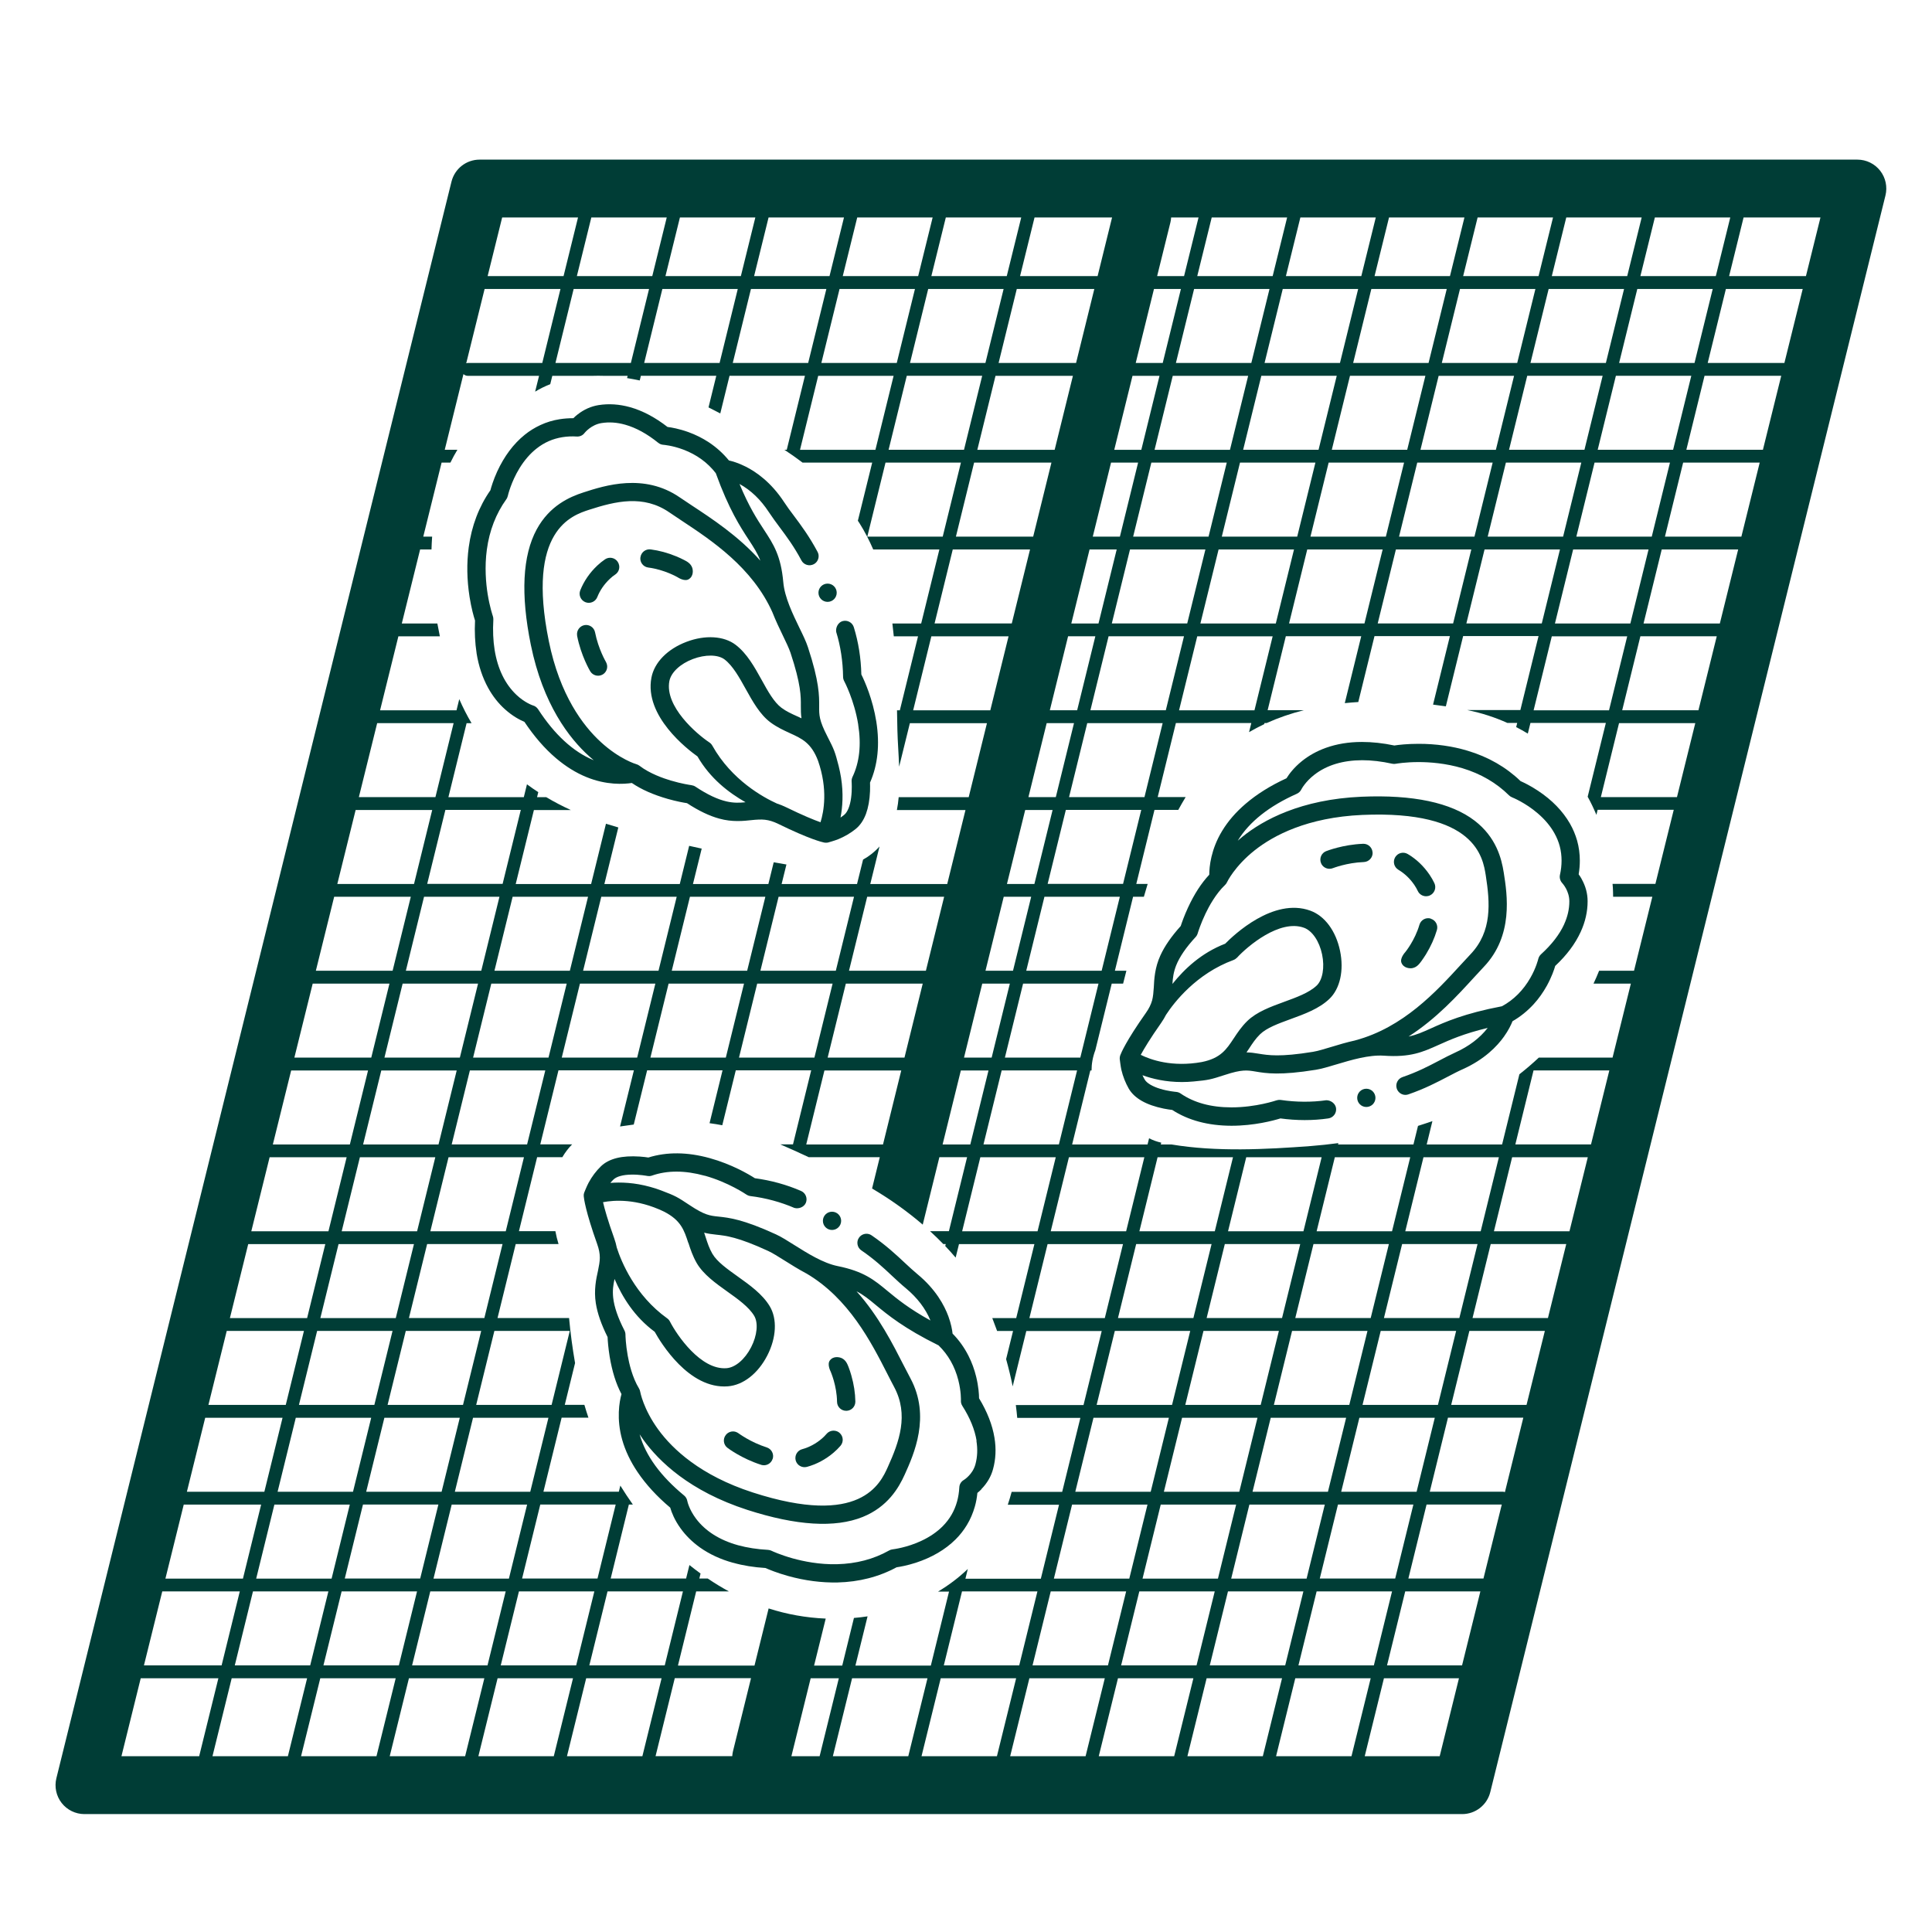 <svg xmlns="http://www.w3.org/2000/svg" id="Camada_1" data-name="Camada 1" viewBox="0 0 300.52 300.52"><defs><style>      .cls-1 {        fill: #003d36;      }    </style></defs><g><path class="cls-1" d="M246.03,136.73c-.14-.26-.3-.5-.47-.73.12-.72.18-1.44.18-2.13,0-1.06-.14-2.1-.42-3.11-.26-.91-.63-1.8-1.11-2.64-1.12-1.95-2.79-3.68-4.99-5.13-1.19-.79-2.21-1.27-2.7-1.49-2.25-2.17-5.01-3.76-8.22-4.72-2.38-.72-4.96-1.08-7.65-1.08-1.79,0-3.12.16-3.76.26-1.76-.37-3.45-.55-5.03-.55h-.04c-2.02,0-3.9.31-5.6.92-1.39.5-2.64,1.2-3.71,2.06-1.25,1.01-1.99,2.01-2.4,2.67-2.47,1.13-4.61,2.47-6.36,3.97-1.51,1.29-2.74,2.71-3.65,4.22-1.74,2.86-2,5.56-2,6.81,0,.03,0,.01,0,0-1.24,1.32-2.33,3-3.32,5.14-.58,1.26-.95,2.32-1.12,2.84-1.46,1.63-2.5,3.12-3.16,4.57-.88,1.92-.97,3.71-1.03,5-.04.67-.11,1.44-.26,2-.19.66-.48,1.25-.95,1.92-3.14,4.45-3.89,6.3-4.01,6.63-.06.17-.09.36-.08.54,0,0,.13,1.13.25,1.68.25,1.07.65,2.07,1.17,2.98.45.75,1.11,1.37,2.04,1.9.92.52,2.03.9,3.38,1.18.56.11,1.04.18,1.33.21,2.51,1.63,5.61,2.45,9.21,2.46,3.55,0,6.51-.8,7.62-1.14,2.52.34,5.04.35,7.44,0,.78-.11,1.32-.83,1.21-1.61-.1-.7-.8-1.22-1.51-1.22-2.24.32-4.7.31-7.06-.04-.23-.03-.46-.01-.68.06,0,0,0,0-.02,0-.03.01-3.18,1.09-6.98,1.09h-.04c-3.16,0-5.82-.73-7.89-2.16-.21-.15-.47-.23-.72-.25-.01,0-1.21-.1-2.43-.47-.61-.18-1.14-.41-1.55-.65-.42-.25-.74-.53-.89-.81-.13-.22-.24-.44-.34-.66,1.53.56,3.6,1.06,6.14,1.06.59,0,1.2-.03,1.84-.09,0,0,0,0,0,0,2.32-.22,2.6-.29,4.85-1.02,2.65-.87,3.45-.74,4.77-.52,1.59.27,3.78.63,9.38-.28.91-.15,1.98-.47,3.21-.84,2.24-.67,5.03-1.51,7.36-1.35,4.14.29,6.05-.57,8.48-1.66,1.78-.8,3.91-1.76,7.67-2.66-1.23,1.58-2.92,2.87-5.03,3.82-.87.4-1.7.83-2.57,1.29-1.66.87-3.37,1.76-5.65,2.54-.36.12-.65.38-.82.72-.17.34-.19.73-.07,1.09.2.57.74.96,1.34.96.16,0,.31-.03.46-.08h0c2.55-.88,4.45-1.88,6.14-2.76.82-.43,1.6-.84,2.33-1.16,3.38-1.52,5.34-3.58,6.39-5.05.71-.99,1.12-1.86,1.34-2.41,1.22-.7,2.33-1.6,3.3-2.66.78-.85,1.46-1.82,2.04-2.86.74-1.35,1.14-2.51,1.3-3.08,1.79-1.67,3.12-3.45,3.96-5.29.72-1.56,1.08-3.17,1.08-4.77,0-1.2-.31-2.36-.93-3.46h0ZM191.91,161.51c-1.14,1.73-2.04,3.1-4.98,3.69-4.62.83-7.93-.35-9.49-1.12.51-.93,1.46-2.53,3.15-4.93,0-.01,0,.01,0,0,.3-.43.58-.89.79-1.31,1.25-1.91,4.69-6.38,10.48-8.51.21-.08.4-.21.56-.37,1.61-1.76,6.63-6.02,10.41-4.65,1.28.46,2.39,2.09,2.82,4.15.42,2.02.08,3.97-.85,4.85-1.17,1.11-3.14,1.83-5.04,2.52-2.11.77-4.28,1.56-5.75,2.99-.9.88-1.54,1.84-2.09,2.68h0ZM210.82,161.83s0,0,0,0c-1.32.29-2.6.67-3.74,1.02-1.09.33-2.12.64-2.85.76-5.14.84-6.97.53-8.45.29-.66-.11-1.25-.2-1.89-.2.14-.21.28-.41.41-.61.52-.8,1.02-1.55,1.7-2.21,1.04-1.01,2.84-1.66,4.75-2.36,2.17-.79,4.42-1.61,6.02-3.13,1.67-1.58,2.31-4.45,1.67-7.5-.65-3.09-2.38-5.43-4.63-6.24-5.73-2.08-11.92,3.8-13.23,5.14-3.73,1.44-6.35,3.94-8.21,6.26.06-.95.16-1.8.57-2.86.54-1.35,1.53-2.81,3.05-4.45.15-.16.26-.38.32-.59.04-.14.46-1.48,1.21-3.05.51-1.07,1.59-3.08,3.04-4.45.13-.12.24-.28.31-.44.01-.02,1.16-2.46,4.3-4.95,2.91-2.3,8.17-5.12,16.74-5.5,17.62-.76,18.76,6.63,19.2,9.41.66,4.25,1.02,8.7-2.37,12.26-.48.51-1,1.07-1.54,1.66-3.77,4.12-8.94,9.75-16.37,11.73h0ZM243.3,143.78c-.73,1.59-1.94,3.15-3.59,4.65-.22.2-.37.46-.44.75,0,.01-.32,1.35-1.22,2.92-1.11,1.94-2.6,3.43-4.42,4.42-5.88,1.12-8.87,2.46-11.06,3.45-1.27.57-2.27,1.02-3.47,1.26,4.36-2.79,7.67-6.45,10.19-9.2.54-.58,1.04-1.14,1.5-1.62,4.65-4.87,3.66-11.24,3.12-14.66-.35-2.25-1.2-5.54-4.54-8.1-3.67-2.81-9.59-4.06-17.58-3.72-9.44.41-15.3,3.61-18.54,6.23-.25.2-.49.4-.72.61,0-.01.01-.02.02-.03,1.78-2.91,4.86-5.35,9.17-7.27.31-.14.56-.38.71-.69h0c.03-.06.62-1.19,2.03-2.28,1.93-1.49,4.43-2.24,7.42-2.25,1.45,0,3.03.18,4.69.55.18.04.38.04.57,0h0c.06-.01,1.44-.26,3.52-.26h.01c1.66,0,4.19.17,6.82.96,2.85.86,5.28,2.28,7.23,4.21.14.14.3.24.49.32h0c.06.02,2.08.84,3.99,2.49,1.1.94,1.96,1.97,2.58,3.07.76,1.35,1.12,2.75,1.12,4.28,0,.71-.08,1.46-.25,2.21-.1.47.04.95.37,1.3,0,0,.3.33.58.85.23.44.51,1.14.51,1.97,0,1.21-.27,2.39-.82,3.59h0Z"></path><path class="cls-1" d="M222.55,142.88c-.75-.22-1.54.21-1.76.97-.71,2.43-2.19,4.24-2.21,4.26,0,0-.86.92-.59,1.64.34.87,1.33.91,1.7.84.7-.13,1.09-.66,1.4-1.08.25-.34.49-.71.73-1.09.75-1.23,1.32-2.5,1.69-3.76.22-.75-.21-1.54-.97-1.76h0Z"></path><path class="cls-1" d="M217.51,135.29c.98.58,1.82,1.38,2.5,2.38.2.3.38.61.53.93.24.51.75.81,1.29.81.2,0,.41-.04.61-.14.71-.34,1.01-1.18.68-1.89-.21-.45-.47-.89-.75-1.31-.92-1.35-2.06-2.44-3.4-3.23-.68-.4-1.55-.18-1.95.5-.4.68-.18,1.55.5,1.95h0Z"></path><path class="cls-1" d="M213.5,132.62c-.03-.77-.66-1.37-1.42-1.37-.02,0-.04,0-.05,0-3.15.12-5.65,1.11-5.76,1.15-.73.29-1.08,1.12-.79,1.85.22.56.76.89,1.32.89.18,0,.36-.03.53-.1.02,0,2.14-.85,4.81-.95.78-.03,1.4-.69,1.37-1.47h0Z"></path><circle class="cls-1" cx="212.53" cy="170.77" r="1.42"></circle></g><g><path class="cls-1" d="M89.84,64.47c-.23.18-.45.37-.65.58-.73,0-1.45.05-2.14.16-1.04.16-2.06.47-3,.91-.86.4-1.68.9-2.43,1.51-1.75,1.41-3.19,3.34-4.29,5.73-.59,1.3-.91,2.38-1.05,2.9-1.79,2.56-2.92,5.54-3.37,8.86-.33,2.47-.29,5.06.13,7.73.28,1.77.65,3.06.85,3.67-.09,1.79,0,3.5.24,5.05v.04c.32,1.99.93,3.81,1.8,5.39.71,1.29,1.6,2.42,2.62,3.33,1.19,1.07,2.3,1.65,3.02,1.95,1.51,2.26,3.16,4.17,4.92,5.66,1.51,1.28,3.11,2.28,4.75,2.94,3.1,1.27,5.8,1.1,7.04.91.03,0,.01,0,0,0,1.5,1.02,3.33,1.83,5.6,2.48,1.34.38,2.44.58,2.98.66,1.83,1.19,3.47,1.98,5.01,2.4,2.03.57,3.82.37,5.1.23.67-.07,1.44-.12,2.02-.05.68.08,1.31.28,2.04.63,4.89,2.4,6.84,2.85,7.18,2.92.18.03.37.03.55,0,0,0,1.09-.3,1.62-.52,1.02-.42,1.94-.96,2.76-1.63.67-.56,1.18-1.31,1.56-2.31.36-.99.57-2.14.63-3.52.02-.57.01-1.05,0-1.35,1.21-2.74,1.54-5.92.98-9.48-.56-3.51-1.81-6.3-2.33-7.34-.06-2.54-.45-5.03-1.17-7.35-.23-.75-1.03-1.17-1.78-.94-.67.21-1.07.99-.96,1.68.67,2.16,1.04,4.59,1.07,6.98,0,.23.06.45.17.66,0,0,0,0,.01.02.02.03,1.57,2.97,2.17,6.72v.04c.5,3.13.2,5.86-.89,8.14-.11.23-.15.5-.13.75,0,.01.09,1.21-.08,2.47-.08.63-.22,1.19-.4,1.64-.18.45-.41.81-.66,1.01-.2.16-.39.31-.59.44.31-1.59.48-3.72.08-6.23-.09-.58-.22-1.18-.37-1.8,0,0,0,0,0,0-.58-2.26-.69-2.52-1.77-4.63-1.28-2.49-1.27-3.29-1.26-4.63.01-1.62.03-3.83-1.75-9.22-.29-.88-.77-1.88-1.34-3.04-1.02-2.11-2.29-4.73-2.49-7.06-.37-4.13-1.52-5.89-2.98-8.12-1.07-1.63-2.35-3.59-3.83-7.16,1.76.96,3.29,2.43,4.56,4.37.53.8,1.08,1.55,1.67,2.34,1.12,1.5,2.27,3.05,3.4,5.18.18.34.48.58.84.69.36.11.75.07,1.08-.1.54-.28.83-.88.74-1.48-.02-.15-.08-.3-.15-.44h0c-1.27-2.38-2.55-4.11-3.69-5.63-.56-.74-1.08-1.44-1.52-2.12-2.03-3.1-4.38-4.72-5.99-5.52-1.09-.55-2.01-.82-2.59-.95-.89-1.09-1.95-2.05-3.15-2.84-.96-.63-2.02-1.16-3.15-1.57-1.45-.52-2.65-.73-3.25-.8-1.93-1.5-3.9-2.54-5.84-3.08-1.66-.46-3.3-.57-4.88-.32-1.18.19-2.28.68-3.27,1.46h0ZM122.82,114.02c1.89.85,3.38,1.53,4.43,4.33,1.54,4.43.9,7.88.38,9.55-1-.35-2.72-1.05-5.36-2.34-.01,0,.01,0,0,0-.47-.23-.97-.43-1.42-.57-2.08-.94-7.04-3.63-10.05-9.01-.11-.2-.27-.37-.45-.49-1.99-1.32-6.98-5.6-6.23-9.55.26-1.34,1.69-2.69,3.66-3.43,1.93-.73,3.91-.71,4.93.07,1.28.98,2.3,2.81,3.28,4.58,1.09,1.96,2.21,3.98,3.86,5.21,1.01.75,2.06,1.23,2.98,1.65h0ZM120.17,95.3s0,0,0,0c.5,1.26,1.07,2.46,1.59,3.53.5,1.03.96,2,1.2,2.7,1.64,4.94,1.62,6.8,1.61,8.3,0,.67,0,1.26.1,1.9-.23-.11-.45-.21-.67-.31-.87-.39-1.69-.76-2.45-1.33-1.16-.87-2.09-2.54-3.07-4.32-1.12-2.02-2.28-4.11-4.04-5.46-1.82-1.4-4.76-1.58-7.67-.47-2.95,1.12-4.99,3.2-5.44,5.56-1.15,5.99,5.63,11.17,7.16,12.26,2,3.46,4.88,5.65,7.48,7.13-.95.09-1.8.13-2.92-.12-1.42-.32-3.02-1.07-4.88-2.31-.18-.12-.41-.2-.63-.23-.15-.02-1.53-.22-3.2-.72-1.14-.34-3.29-1.08-4.87-2.3-.14-.11-.31-.19-.48-.24-.03,0-2.62-.76-5.56-3.47-2.73-2.51-6.35-7.26-8.06-15.67-3.52-17.28,3.6-19.57,6.28-20.44,4.09-1.32,8.43-2.38,12.48.42.58.4,1.21.82,1.88,1.26,4.66,3.08,11.04,7.3,14.16,14.32h0ZM97.24,66.06c1.68.47,3.42,1.42,5.15,2.82.23.19.51.29.81.31.01,0,1.38.1,3.08.74,2.1.79,3.79,2.03,5.06,3.67,2.03,5.63,3.83,8.38,5.14,10.38.76,1.17,1.36,2.08,1.79,3.23-3.44-3.87-7.58-6.56-10.69-8.61-.66-.44-1.29-.85-1.84-1.23-5.54-3.82-11.67-1.85-14.97-.78-2.17.7-5.28,2.06-7.29,5.76-2.2,4.06-2.51,10.1-.91,17.95,1.89,9.26,5.97,14.54,9.07,17.33.24.22.48.42.71.62-.01,0-.02,0-.03-.01-3.15-1.3-6.05-3.96-8.62-7.92-.19-.29-.47-.5-.8-.59h0c-.06-.02-1.27-.42-2.57-1.65-1.77-1.68-2.91-4.02-3.39-6.98-.23-1.44-.3-3.02-.2-4.72.01-.19-.02-.38-.08-.56h0c-.02-.06-.48-1.39-.81-3.44h0c-.26-1.65-.49-4.18-.12-6.9.4-2.95,1.42-5.58,3.02-7.81.12-.16.19-.34.24-.53h0c.01-.06.51-2.19,1.83-4.33.76-1.23,1.64-2.25,2.63-3.03,1.21-.96,2.54-1.54,4.05-1.78.7-.11,1.45-.15,2.22-.1.48.03.94-.18,1.22-.57,0,0,.28-.35.75-.7.4-.3,1.05-.69,1.87-.82,1.2-.19,2.4-.11,3.68.25h0Z"></path><path class="cls-1" d="M99.61,86.69c-.1.78.45,1.49,1.23,1.59,2.51.32,4.54,1.5,4.56,1.51,0,0,1.04.71,1.71.32.81-.47.69-1.46.56-1.81-.24-.67-.82-.97-1.29-1.21-.37-.19-.77-.38-1.19-.55-1.33-.55-2.67-.91-3.98-1.08-.78-.1-1.49.45-1.59,1.23h0Z"></path><path class="cls-1" d="M92.91,92.87c.42-1.06,1.08-2.01,1.96-2.84.26-.25.55-.48.84-.67.47-.32.69-.87.6-1.4-.03-.2-.11-.4-.23-.58-.44-.65-1.33-.82-1.98-.37-.41.28-.81.6-1.18.95-1.19,1.12-2.08,2.42-2.66,3.86-.29.73.07,1.56.8,1.85.73.29,1.56-.07,1.85-.8h0Z"></path><path class="cls-1" d="M90.9,97.24c-.75.15-1.25.87-1.13,1.62,0,.02,0,.04,0,.05.61,3.1,1.98,5.41,2.04,5.51.4.67,1.28.89,1.95.49.51-.31.76-.89.67-1.44-.03-.17-.09-.35-.18-.51-.01-.02-1.17-1.98-1.69-4.6-.15-.77-.9-1.27-1.67-1.12h0Z"></path><circle class="cls-1" cx="128.73" cy="92.2" r="1.42"></circle></g><g><path class="cls-1" d="M152.65,231.63c.88-.9,1.5-1.94,1.81-3.09.43-1.55.51-3.19.23-4.89-.32-1.99-1.13-4.06-2.4-6.15,0-.6-.08-1.82-.44-3.32-.28-1.16-.69-2.28-1.21-3.3-.65-1.28-1.48-2.44-2.47-3.44-.06-.59-.23-1.53-.65-2.68-.62-1.69-1.96-4.21-4.82-6.57-.62-.51-1.26-1.11-1.94-1.74-1.39-1.3-2.96-2.77-5.18-4.29h0c-.13-.09-.27-.16-.42-.2-.59-.16-1.21.07-1.55.57-.22.31-.29.69-.22,1.06.07.37.28.7.6.91,1.99,1.36,3.41,2.68,4.77,3.96.72.67,1.4,1.31,2.14,1.92,1.78,1.48,3.07,3.17,3.83,5.02-3.38-1.87-5.19-3.36-6.69-4.6-2.05-1.7-3.67-3.04-7.73-3.86-2.29-.46-4.75-2.02-6.73-3.26-1.09-.69-2.03-1.28-2.87-1.67-5.15-2.37-7.35-2.6-8.96-2.77-1.33-.14-2.13-.22-4.46-1.77-1.97-1.31-2.22-1.45-4.4-2.28,0,0,0,0,0,0-.6-.23-1.18-.42-1.75-.57-2.44-.68-4.58-.75-6.2-.62.15-.18.32-.37.5-.54.23-.22.61-.42,1.08-.54.46-.13,1.04-.2,1.67-.21,1.27-.03,2.45.2,2.47.2.25.05.52.04.76-.05,2.38-.83,5.13-.82,8.18.02h.04c3.66,1.02,6.41,2.9,6.44,2.92.02.01.02.01.02.01.19.13.41.21.64.24,2.37.29,4.74.94,6.82,1.84.68.19,1.49-.12,1.78-.77.31-.72-.02-1.56-.74-1.87-2.23-.97-4.66-1.64-7.18-1.98-.98-.63-3.61-2.18-7.04-3.13-3.47-.96-6.67-.98-9.53-.09-.3-.05-.77-.11-1.34-.15-1.38-.09-2.55-.02-3.57.23-1.03.26-1.84.68-2.47,1.29-.75.73-1.4,1.59-1.92,2.56-.27.5-.69,1.55-.69,1.56-.06.17-.08.36-.06.54.03.35.27,2.33,2.1,7.46.27.77.4,1.41.4,2.1,0,.59-.14,1.34-.28,2-.28,1.25-.67,3.01-.34,5.09.25,1.57.85,3.29,1.83,5.25.02.55.1,1.66.32,3.03.39,2.33.99,4.24,1.84,5.84,0-.01,0-.02,0,0-.34,1.21-.8,3.87.11,7.1.48,1.7,1.29,3.4,2.4,5.04,1.29,1.91,2.99,3.77,5.07,5.52.22.75.67,1.92,1.61,3.22.8,1.12,1.82,2.12,3.02,2.98,1.47,1.04,3.21,1.85,5.15,2.38h.03c1.52.43,3.2.7,5,.81.59.26,1.83.77,3.55,1.25,2.6.72,5.18,1.05,7.67,1,3.34-.08,6.43-.87,9.18-2.36.54-.08,1.64-.27,3-.71,2.5-.82,4.58-2.04,6.17-3.62.69-.68,1.28-1.44,1.77-2.25.54-.89.95-1.86,1.24-2.88.19-.67.32-1.38.39-2.11.22-.18.44-.37.64-.58h0ZM107.08,193.33c.31.97.67,2.06,1.3,3.15,1.04,1.77,2.93,3.12,4.75,4.42,1.65,1.17,3.35,2.39,4.18,3.77.66,1.1.47,3.07-.48,4.9-.96,1.87-2.46,3.15-3.82,3.25-4.01.31-7.71-5.13-8.8-7.25-.1-.2-.25-.38-.44-.51-5.01-3.59-7.13-8.82-7.83-10.99-.09-.47-.23-.98-.41-1.48,0-.01,0,.01,0,0-.99-2.76-1.49-4.56-1.73-5.59,1.72-.33,5.22-.58,9.45,1.45,2.67,1.35,3.17,2.91,3.81,4.88h0ZM125.39,198.06c6.63,3.88,10.11,10.69,12.65,15.67.37.72.71,1.4,1.04,2.01,2.32,4.34.79,8.53-.98,12.45-1.16,2.57-4.23,9.39-21.01,3.96-8.16-2.64-12.49-6.76-14.68-9.76-2.36-3.23-2.82-5.89-2.83-5.92-.03-.17-.09-.35-.19-.51-1.04-1.7-1.54-3.92-1.75-5.1-.31-1.71-.35-3.11-.35-3.26,0-.22-.06-.46-.16-.65-1.02-1.99-1.59-3.66-1.75-5.1-.12-1.14.01-1.98.21-2.91,1.18,2.74,3.04,5.85,6.25,8.22.91,1.64,5.3,8.96,11.38,8.48,2.39-.19,4.68-1.98,6.13-4.79,1.42-2.76,1.57-5.7.38-7.67-1.14-1.89-3.09-3.28-4.97-4.62-1.65-1.18-3.22-2.29-3.95-3.54-.48-.82-.76-1.68-1.05-2.58-.07-.23-.15-.47-.23-.7.62.16,1.21.24,1.88.31,1.49.16,3.34.35,8.07,2.53.67.31,1.58.88,2.55,1.49,1.01.64,2.14,1.34,3.33,1.98,0,0,0,0,0,0h0ZM151.88,224.11c.21,1.31.16,2.51-.16,3.68-.22.8-.67,1.4-1.02,1.76-.4.43-.78.66-.78.66-.42.24-.68.67-.7,1.15-.04.77-.16,1.51-.35,2.2-.41,1.48-1.14,2.73-2.22,3.83-.88.89-2,1.66-3.3,2.27-2.28,1.08-4.44,1.33-4.51,1.34h0c-.2.02-.38.08-.55.18-2.39,1.35-5.12,2.06-8.09,2.13-2.75.07-5.23-.45-6.83-.89h-.01c-2-.56-3.28-1.16-3.33-1.19h0c-.17-.09-.36-.13-.55-.15-1.7-.09-3.27-.34-4.67-.72-2.88-.8-5.09-2.2-6.55-4.14-1.07-1.43-1.34-2.67-1.35-2.74h0c-.06-.34-.23-.64-.5-.86-3.64-3-5.97-6.18-6.9-9.45,0-.01,0-.02,0-.04.17.25.34.51.53.78,2.43,3.39,7.22,8.04,16.21,10.95,7.62,2.46,13.65,2.83,17.94,1.1,3.9-1.58,5.6-4.52,6.54-6.6,1.42-3.15,4.07-9.03.89-14.96-.32-.59-.66-1.26-1.02-1.96-1.7-3.32-3.91-7.73-7.37-11.58,1.1.56,1.94,1.25,3.01,2.14,1.85,1.53,4.38,3.62,9.75,6.27,1.49,1.44,2.53,3.26,3.08,5.43.45,1.76.4,3.13.4,3.14-.02.3.06.59.22.84,1.2,1.88,1.94,3.71,2.22,5.44h0Z"></path><path class="cls-1" d="M131.65,219.45c.79-.01,1.41-.66,1.4-1.44-.02-1.32-.23-2.69-.63-4.08-.12-.43-.26-.85-.41-1.24-.19-.49-.42-1.11-1.06-1.42-.34-.17-1.31-.4-1.87.35-.46.62.13,1.73.13,1.73,0,.02.96,2.17.99,4.7.01.79.66,1.41,1.44,1.4h0Z"></path><path class="cls-1" d="M124.77,225.42c-.76.21-1.2.99-1,1.75.21.76.99,1.2,1.75,1,1.5-.41,2.89-1.15,4.14-2.21.39-.33.75-.69,1.08-1.07.51-.6.45-1.49-.15-2.01-.16-.14-.35-.24-.55-.29-.51-.14-1.09.01-1.46.44-.23.27-.48.52-.76.76-.92.78-1.95,1.33-3.04,1.63h0Z"></path><path class="cls-1" d="M120.19,226.93c.24-.75-.18-1.55-.93-1.79-2.54-.81-4.36-2.18-4.38-2.19-.15-.11-.31-.19-.48-.24-.54-.15-1.15.03-1.51.51-.48.62-.36,1.52.27,1.99.09.07,2.24,1.69,5.24,2.64.02,0,.03.01.05.02.73.2,1.5-.21,1.73-.94h0Z"></path><circle class="cls-1" cx="129.42" cy="189.9" r="1.42"></circle></g><path class="cls-1" d="M292.46,26.56c-.85-1.09-2.16-1.73-3.54-1.73H74.6c-2.07,0-3.87,1.41-4.37,3.42L8.77,276.6c-.33,1.34-.03,2.76.82,3.85.85,1.09,2.16,1.73,3.54,1.73h214.31c2.07,0,3.87-1.41,4.37-3.42l61.47-248.35c.33-1.34.03-2.76-.82-3.85ZM269.14,33.83l-2.25,9.12h-11.73l2.25-9.12h11.73ZM163.44,247.54h11.73l-2.83,11.51h-11.73l2.83-11.51ZM158.54,259.05h-11.73l2.83-11.51h11.73l-2.83,11.51ZM116.22,151h-11.73l2.83-11.51h11.73l-2.83,11.51ZM121.11,139.49h11.73l-2.83,11.51h-11.73l2.83-11.51ZM102.43,151h-11.73l2.83-11.51h11.73l-2.83,11.51ZM88.64,151h-11.73l2.83-11.51h11.73l-2.83,11.51ZM78.18,137.49h-11.73l2.83-11.51h11.73l-2.83,11.51ZM77.69,139.49l-2.83,11.51h-11.73l2.83-11.51h11.73ZM74.36,153l-2.83,11.51h-11.73l2.83-11.51h11.73ZM71.04,166.51l-2.83,11.51h-11.73l2.83-11.51h11.73ZM67.71,180.01l-2.83,11.51h-11.73l2.83-11.51h11.73ZM64.39,193.52l-2.83,11.51h-11.73l2.83-11.51h11.73ZM70.26,234.04h11.73l-2.83,11.51h-11.73l2.83-11.51ZM65.36,245.54h-11.73l2.83-11.51h11.73l-2.83,11.51ZM68.69,232.04h-11.73l2.83-11.51h11.73l-2.83,11.51ZM60.29,218.53l2.83-11.51h11.73l-2.83,11.51h-11.73ZM61.06,207.02l-2.83,11.51h-11.73l2.83-11.51h11.73ZM57.74,220.53l-2.83,11.51h-11.73l2.83-11.51h11.73ZM54.41,234.04l-2.83,11.51h-11.73l2.83-11.51h11.73ZM51.08,247.54l-2.83,11.51h-11.73l2.83-11.51h11.73ZM53.14,247.54h11.73l-2.83,11.51h-11.73l2.83-11.51ZM66.93,247.54h11.73l-2.83,11.51h-11.73l2.83-11.51ZM80.72,247.54h11.73l-2.83,11.51h-11.73l2.83-11.51ZM94.5,247.54h11.73l-2.83,11.51h-11.73l2.83-11.51ZM92.94,245.54h-11.73l2.83-11.51h11.73l-2.83,11.51ZM82.48,232.04h-11.73l2.83-11.51h11.73l-2.83,11.51ZM74.07,218.53l2.83-11.51h11.73l-2.83,11.51h-11.73ZM75.34,205.02h-11.73l2.83-11.51h11.73l-2.83,11.51ZM66.94,191.52l2.83-11.51h11.73l-2.83,11.51h-11.73ZM70.26,178.01l2.83-11.51h11.73l-2.83,11.51h-11.73ZM73.59,164.51l2.83-11.51h11.73l-2.83,11.51h-11.73ZM90.21,153h11.73l-2.83,11.51h-11.73l2.83-11.51ZM104,153h11.73l-2.83,11.51h-11.73l2.83-11.51ZM117.78,153h11.73l-2.83,11.51h-11.73l2.83-11.51ZM128.24,166.51h11.95l-2.84,11.51h-11.94l2.83-11.51ZM128.74,164.51l2.83-11.51h11.96l-2.84,11.51h-11.95ZM132.06,151l2.83-11.51h11.97l-2.84,11.51h-11.96ZM149.46,166.51h4.3l-2.83,11.51h-4.31l2.84-11.51ZM103.03,44.95h11.73l-2.83,11.51h-11.73l2.83-11.51ZM98.13,56.46h-11.73l2.83-11.51h11.73l-2.83,11.51ZM116.81,44.95h11.73l-2.83,11.51h-11.73l2.83-11.51ZM218.89,69.96h-11.73l2.83-11.51h11.73l-2.83,11.51ZM223.78,58.46h11.73l-2.83,11.51h-11.73l2.83-11.51ZM205.1,69.96h-11.73l2.83-11.51h11.73l-2.83,11.51ZM204.61,71.96l-2.83,11.51h-11.73l2.83-11.51h11.73ZM206.67,71.96h11.73l-2.83,11.51h-11.73l2.83-11.51ZM220.45,71.96h11.73l-2.83,11.51h-11.73l2.83-11.51ZM234.24,71.96h11.73l-2.83,11.51h-11.73l2.83-11.51ZM234.73,69.96l2.83-11.51h11.73l-2.83,11.51h-11.73ZM238.06,56.46l2.83-11.51h11.73l-2.83,11.51h-11.73ZM236,56.46h-11.73l2.83-11.51h11.73l-2.83,11.51ZM222.21,56.46h-11.73l2.83-11.51h11.73l-2.83,11.51ZM208.43,56.46h-11.73l2.83-11.51h11.73l-2.83,11.51ZM194.64,56.46h-11.73l2.83-11.51h11.73l-2.83,11.51ZM194.15,58.46l-2.83,11.51h-11.73l2.83-11.51h11.73ZM190.82,71.96l-2.83,11.51h-11.73l2.83-11.51h11.73ZM159.97,123.99l2.84-11.51h4.25l-2.83,11.51h-4.26ZM163.73,125.99l-2.83,11.51h-4.27l2.84-11.51h4.26ZM149.95,69.96h-11.73l2.83-11.51h11.73l-2.83,11.51ZM154.85,58.46h12.04l-2.84,11.51h-12.03l2.83-11.51ZM151.52,71.96h12.03l-2.84,11.51h-12.02l2.83-11.51ZM163.3,110.48l2.84-11.51h4.24l-2.83,11.51h-4.25ZM166.64,96.98l2.84-11.51h4.22l-2.83,11.51h-4.24ZM175.77,85.47h11.73l-2.83,11.51h-11.73l2.83-11.51ZM174.2,83.47h-4.22l2.84-11.51h4.21l-2.83,11.51ZM167.38,56.46h-12.05l2.83-11.51h12.06l-2.84,11.51ZM153.28,56.46h-11.73l2.83-11.51h11.73l-2.83,11.51ZM139.49,56.46h-11.73l2.83-11.51h11.73l-2.83,11.51ZM127.27,58.46h11.73l-2.83,11.51h-11.73l2.83-11.51ZM137.74,71.96h11.73l-2.83,11.51h-11.73l2.83-11.51ZM148.2,85.47h12.02l-2.84,11.51h-12.01l2.83-11.51ZM156.88,98.98l-2.84,11.51h-12l2.83-11.51h12.01ZM156.13,139.49h4.27l-2.83,11.51h-4.28l2.84-11.51ZM157.08,153l-2.83,11.51h-4.3l2.84-11.51h4.29ZM152.49,180.01h11.73l-2.83,11.51h-11.73l2.83-11.51ZM162.95,193.52h11.73l-2.83,11.51h-11.73l2.83-11.51ZM195.6,220.53l-2.83,11.51h-11.73l2.83-11.51h11.73ZM184.37,218.53l2.83-11.51h11.73l-2.83,11.51h-11.73ZM192.28,234.04l-2.83,11.51h-11.73l2.83-11.51h11.73ZM194.34,234.04h11.73l-2.83,11.51h-11.73l2.83-11.51ZM194.83,232.04l2.83-11.51h11.73l-2.83,11.51h-11.73ZM198.15,218.53l2.83-11.51h11.73l-2.83,11.51h-11.73ZM201.48,205.02l2.83-11.51h11.73l-2.83,11.51h-11.73ZM199.42,205.02h-11.73l2.83-11.51h11.73l-2.83,11.51ZM185.63,205.02h-11.73l2.83-11.51h11.73l-2.83,11.51ZM173.41,207.02h11.73l-2.83,11.51h-11.73l2.83-11.51ZM181.82,220.53l-2.83,11.51h-11.73l2.83-11.51h11.73ZM178.49,234.04l-2.83,11.51h-11.73l2.83-11.51h11.73ZM177.22,247.54h11.73l-2.83,11.51h-11.73l2.83-11.51ZM191.01,247.54h11.73l-2.83,11.51h-11.73l2.83-11.51ZM204.8,247.54h11.73l-2.83,11.51h-11.73l2.83-11.51ZM205.29,245.54l2.83-11.51h11.73l-2.83,11.51h-11.73ZM208.62,232.04l2.83-11.51h11.73l-2.83,11.51h-11.73ZM211.94,218.53l2.83-11.51h11.73l-2.83,11.51h-11.73ZM215.27,205.02l2.83-11.51h11.73l-2.83,11.51h-11.73ZM218.59,191.52l2.83-11.51h11.73l-2.83,11.51h-11.73ZM216.53,191.52h-11.73l2.83-11.51h11.73l-2.83,11.51ZM202.75,191.52h-11.73l2.83-11.51h11.73l-2.83,11.51ZM188.96,191.52h-11.73l2.83-11.51h11.73l-2.83,11.51ZM175.17,191.52h-11.73l2.83-11.51h11.73l-2.83,11.51ZM164.71,178.01h-11.73l2.83-11.51h11.73l-2.83,11.51ZM156.31,164.51l2.83-11.51h11.73l-2.83,11.51h-11.73ZM159.63,151l2.83-11.51h11.73l-2.83,11.51h-11.73ZM162.96,137.49l2.83-11.51h11.73l-2.83,11.51h-11.73ZM166.29,123.99l2.83-11.51h11.73l-2.83,11.51h-11.73ZM169.61,110.48l2.83-11.51h11.73l-2.83,11.51h-11.73ZM186.23,98.98h11.73l-2.83,11.51h-11.73l2.83-11.51ZM186.72,96.98l2.83-11.51h11.73l-2.83,11.51h-11.73ZM203.34,85.47h11.73l-2.83,11.51h-11.73l2.83-11.51ZM217.13,85.47h11.73l-2.83,11.51h-11.73l2.83-11.51ZM230.92,85.47h11.73l-2.83,11.51h-11.73l2.83-11.51ZM241.38,98.98h11.73l-2.83,11.51h-11.73l2.83-11.51ZM241.87,96.98l2.83-11.51h11.73l-2.83,11.51h-11.73ZM245.2,83.47l2.83-11.51h11.73l-2.83,11.51h-11.73ZM248.52,69.96l2.83-11.51h11.73l-2.83,11.51h-11.73ZM251.85,56.46l2.83-11.51h11.73l-2.83,11.51h-11.73ZM255.36,33.83l-2.25,9.12h-11.73l2.25-9.12h11.73ZM241.57,33.83l-2.25,9.12h-11.73l2.25-9.12h11.73ZM227.79,33.83l-2.25,9.12h-11.73l2.25-9.12h11.73ZM214,33.83l-2.25,9.12h-11.73l2.25-9.12h11.73ZM200.21,33.83l-2.25,9.12h-11.73l2.25-9.12h11.73ZM182.06,34.58c.06-.25.09-.5.11-.75h4.26l-2.25,9.12h-4.19l2.07-8.37ZM179.5,44.95h4.19l-2.83,11.51h-4.2l2.84-11.51ZM176.16,58.46h4.2l-2.83,11.51h-4.21l2.84-11.51ZM172.98,33.83l-2.25,9.12h-12.06l2.25-9.12h12.07ZM158.85,33.83l-2.25,9.12h-11.73l2.25-9.12h11.73ZM145.07,33.83l-2.25,9.12h-11.73l2.25-9.12h11.73ZM131.28,33.83l-2.25,9.12h-11.73l2.25-9.12h11.73ZM117.49,33.83l-2.25,9.12h-11.73l2.25-9.12h11.73ZM103.71,33.83l-2.25,9.12h-11.73l2.25-9.12h11.73ZM78.12,33.83h11.79l-2.25,9.12h-11.81l2.26-9.12ZM75.37,44.95h11.81l-2.83,11.51h-11.58c-.09,0-.17.03-.25.05l2.86-11.56ZM62,98.98h6.42c-.14-.66-.27-1.33-.39-2h-5.53l2.85-11.51h1.77c.02-.67.05-1.34.1-2h-1.38l2.85-11.51h1.37c.33-.69.7-1.35,1.09-2h-1.97l2.91-11.77c.18.16.41.27.67.27h11.09l-.61,2.46c.75-.46,1.53-.84,2.35-1.16l.32-1.3h6.23c.61-.02,1.22-.02,1.83,0h3.66l-.09.35c.66.11,1.32.23,1.97.37l.18-.73h11.73l-1.21,4.92c.61.31,1.22.63,1.83.94l1.44-5.86h11.73l-2.83,11.51h-.37c.97.64,1.91,1.3,2.83,2h10.83l-2.23,9.04c.08.12.17.24.24.36.84,1.33,1.54,2.7,2.15,4.11h10.29l-2.83,11.51h-4.48c.08.66.15,1.33.22,2h3.77l-2.83,11.51h-.44c.02,1.03.04,2.07.06,3.09.04,1.74.2,3.69.27,5.68l1.67-6.77h11.99l-2.84,11.51h-10.89c-.06.68-.15,1.35-.28,2h10.67l-2.84,11.51h-11.97l1.44-5.84c-.76.85-1.62,1.52-2.56,2.04l-.94,3.8h-11.73l.75-3.04c-.66-.11-1.32-.22-1.98-.34l-.83,3.38h-11.73l1.36-5.51c-.65-.14-1.3-.29-1.95-.43l-1.46,5.94h-11.73l2.17-8.8c-.59-.18-1.18-.35-1.76-.53-.05-.02-.1-.04-.16-.05l-2.31,9.38h-11.73l2.83-11.51h5.74c-1.32-.61-2.6-1.27-3.82-2h-1.43l.19-.78c-.6-.39-1.19-.79-1.76-1.22l-.49,2h-11.73l2.83-11.51h.77c-.7-1.18-1.34-2.43-1.91-3.74l-.43,1.74h-11.89l2.85-11.51ZM58.66,112.48h11.9l-2.83,11.51h-11.91l2.85-11.51ZM55.32,125.99h11.91l-2.83,11.51h-11.93l2.85-11.51ZM51.97,139.49h11.93l-2.83,11.51h-11.94l2.85-11.51ZM48.63,153h11.95l-2.83,11.51h-11.96l2.85-11.51ZM45.29,166.51h11.96l-2.83,11.51h-11.98l2.85-11.51ZM41.94,180.01h11.98l-2.83,11.51h-12l2.85-11.51ZM38.6,193.52h12l-2.83,11.51h-12.01l2.85-11.51ZM35.26,207.02h12.02l-2.83,11.51h-12.03l2.85-11.51ZM31.92,220.53h12.03l-2.83,11.51h-12.05l2.85-11.51ZM28.57,234.04h12.05l-2.83,11.51h-12.06l2.85-11.51ZM25.23,247.54h12.07l-2.83,11.51h-12.08l2.85-11.51ZM18.89,273.18l3-12.13h12.08l-2.99,12.13h-12.1ZM33.05,273.18l2.99-12.13h11.73l-2.99,12.13h-11.73ZM46.83,273.18l2.99-12.13h11.73l-2.99,12.13h-11.73ZM60.62,273.18l2.99-12.13h11.73l-2.99,12.13h-11.73ZM74.41,273.18l2.99-12.13h11.73l-2.99,12.13h-11.73ZM88.19,273.18l2.99-12.13h11.73l-2.99,12.13h-11.73ZM114.01,272.42c-.06.25-.09.5-.11.75h-11.93l2.99-12.13h11.86l-2.81,11.38ZM105.46,259.05l2.83-11.51h5.09c-1.13-.61-2.22-1.28-3.29-2h-1.31l.19-.78c-.59-.43-1.17-.87-1.73-1.32l-.52,2.1h-11.73l2.83-11.51h.62c-.68-.96-1.33-1.95-1.95-2.95l-.23.95h-11.73l2.83-11.51h4.17c-.23-.66-.43-1.33-.63-2h-3.05l1.6-6.5c-.4-2.32-.72-4.66-.93-7h-11.13l2.83-11.51h6.66c-.2-.67-.37-1.33-.49-2h-5.67l2.83-11.51h3.92c.43-.73.94-1.41,1.53-2h-4.96l2.83-11.51h11.73l-2.15,8.73c.71-.11,1.42-.21,2.13-.3l2.08-8.43h11.73l-2.02,8.22c.67.08,1.32.2,1.98.32l2.1-8.54h11.73l-2.83,11.51h-1.98c1.49.64,2.98,1.32,4.43,2h11.05l-1.2,4.87c2.75,1.62,5.42,3.51,7.88,5.62l2.59-10.49h4.31l-2.83,11.51h-2.93c.71.65,1.4,1.31,2.06,2h.38l-.08.31c.56.59,1.1,1.18,1.62,1.8l.52-2.1h11.73l-2.83,11.51h-3.72c.26.66.51,1.33.75,2h2.48l-1.08,4.38c.39,1.4.74,2.82,1.02,4.24l2.12-8.61h11.73l-2.83,11.51h-10.53c.09.67.16,1.33.22,2h9.82l-2.83,11.51h-7.86c-.18.67-.38,1.34-.6,2h7.97l-2.83,11.51h-11.73l.37-1.52c-1.4,1.35-2.96,2.52-4.63,3.52h1.71l-2.83,11.51h-11.73l1.89-7.66c-.7.11-1.41.19-2.12.25l-1.82,7.41h-4.38l1.81-7.31c-3.08-.13-6.05-.67-8.88-1.58l-2.2,8.89h-11.86ZM123.1,273.18l3-12.13h4.38l-2.99,12.13h-4.4ZM129.55,273.18l2.99-12.13h11.73l-2.99,12.13h-11.73ZM143.34,273.18l2.99-12.13h11.73l-2.99,12.13h-11.73ZM157.13,273.18l2.99-12.13h11.73l-2.99,12.13h-11.73ZM170.91,273.18l2.99-12.13h11.73l-2.99,12.13h-11.73ZM184.7,273.18l2.99-12.13h11.73l-2.99,12.13h-11.73ZM198.49,273.18l2.99-12.13h11.73l-2.99,12.13h-11.73ZM223.93,273.18h-11.65l2.99-12.13h11.67l-3,12.13ZM227.42,259.05h-11.67l2.83-11.51h11.69l-2.85,11.51ZM230.76,245.54h-11.69l2.83-11.51h11.7l-2.85,11.51ZM234.09,232.1c-.1-.04-.21-.07-.33-.07h-11.36l2.83-11.51h11.72l-2.86,11.57ZM237.45,218.53h-11.72l2.83-11.51h11.74l-2.85,11.51ZM240.79,205.02h-11.74l2.83-11.51h11.75l-2.85,11.51ZM244.14,191.52h-11.76l2.83-11.51h11.77l-2.85,11.51ZM247.48,178.01h-11.77l2.83-11.51h11.79l-2.85,11.51ZM257.51,137.49h-6.68c.01.2.04.39.05.6.02.47.04.94.04,1.4h6.1l-2.85,11.51h-5.43c-.27.68-.56,1.34-.87,2h5.81l-2.85,11.51h-11.47c-.97.91-1.97,1.77-3.02,2.59l-2.69,10.92h-11.73l.89-3.63c-.74.26-1.49.5-2.24.74l-.71,2.89h-11.73l.05-.21c-1.45.19-2.9.35-4.34.46-6.95.52-14.65.92-21.61-.25h-1.67l.07-.28c-.67-.15-1.3-.38-1.89-.68l-.24.96h-11.73l2.83-11.51h.19c0-1.02.18-2.08.59-3.16l2.55-10.35h1.77c.18-.66.35-1.33.51-2h-1.79l2.83-11.51h1.68c.19-.67.38-1.33.59-2h-1.77l2.83-11.51h3.7c.37-.67.75-1.35,1.15-2h-4.35l2.83-11.51h11.73l-.35,1.41c.77-.45,1.56-.86,2.36-1.24l.04-.17h.33c1.85-.83,3.79-1.5,5.8-2h-5.64l2.83-11.51h11.73l-2.56,10.41c.7-.07,1.4-.13,2.1-.17l2.52-10.25h11.73l-2.62,10.65c.67.08,1.33.17,1.99.27l2.69-10.93h11.73l-2.83,11.51h-8.25c2.23.45,4.3,1.13,6.23,2h1.53l-.16.65c.62.32,1.23.65,1.81,1.01l.41-1.66h11.73l-2.83,11.48c.51.91.95,1.85,1.36,2.82l.19-.79h11.84l-2.85,11.51ZM260.85,123.99h-11.84l2.83-11.51h11.86l-2.85,11.51ZM264.19,110.48h-11.86l2.83-11.51h11.88l-2.85,11.51ZM267.53,96.98h-11.88l2.83-11.51h11.89l-2.85,11.51ZM270.88,83.47h-11.9l2.83-11.51h11.91l-2.85,11.51ZM274.22,69.96h-11.91l2.83-11.51h11.93l-2.85,11.51ZM277.56,56.46h-11.93l2.83-11.51h11.95l-2.85,11.51ZM280.91,42.95h-11.95l2.25-9.12h11.96l-2.26,9.12Z"></path></svg>